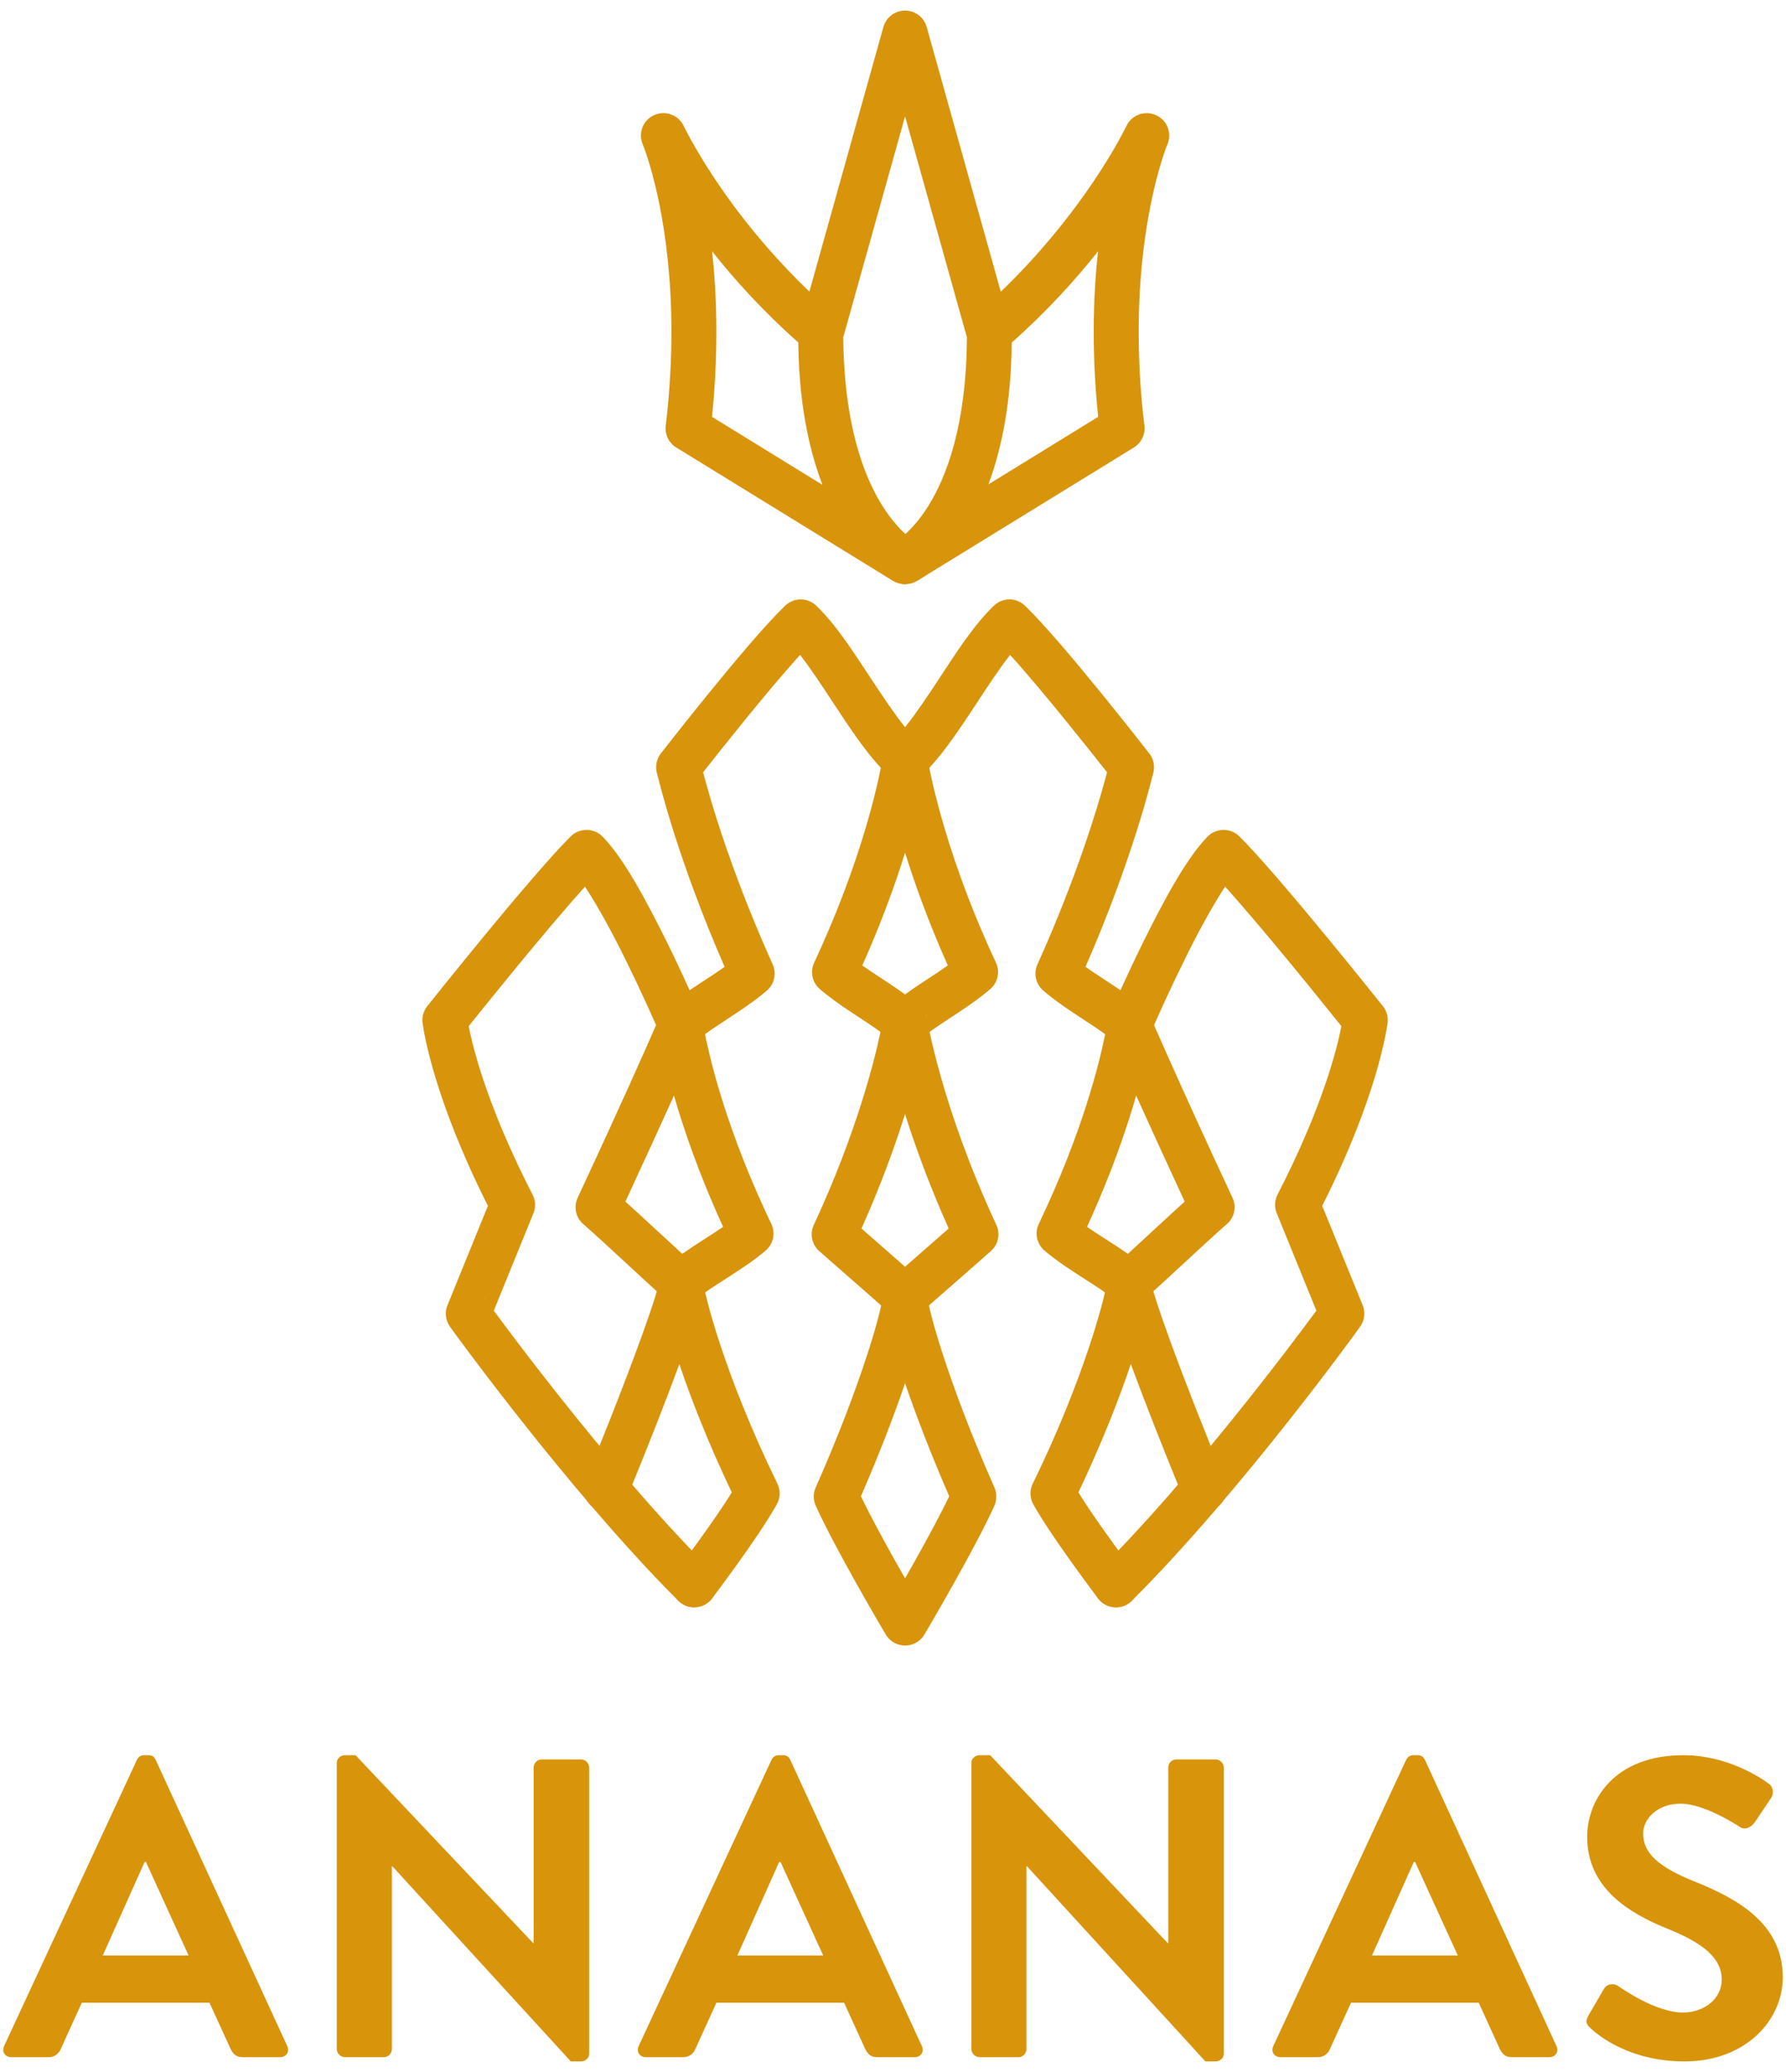 
<svg width="50px" height="58px" viewBox="0 0 50 58" version="1.1" xmlns="http://www.w3.org/2000/svg" xmlns:xlink="http://www.w3.org/1999/xlink">
    <g id="Share-Landing" stroke="none" stroke-width="1" fill="none" fill-rule="evenodd">
        <g id="SHARE-LANDING---Mastery" transform="translate(-15, -16)" fill="#D8940B">
            <g id="Mobile-Header" transform="translate(15, 16)">
                <g id="Logo-Copy">
                    <g id="Group">
                        <path d="M5.28,54.739 L4.085,52.119 L4.049,52.119 L2.877,54.739 L5.28,54.739 Z M0.114,57.275 L3.833,49.263 C3.869,49.191 3.928,49.132 4.037,49.132 L4.156,49.132 C4.275,49.132 4.324,49.191 4.359,49.263 L8.042,57.275 C8.114,57.43 8.018,57.585 7.839,57.585 L6.799,57.585 C6.619,57.585 6.536,57.514 6.452,57.347 L5.865,56.061 L2.29,56.061 L1.705,57.347 C1.657,57.466 1.549,57.585 1.358,57.585 L0.318,57.585 C0.139,57.585 0.043,57.43 0.114,57.275 L0.114,57.275 Z" id="Fill-33"></path>
                        <path d="M9.428,49.346 C9.428,49.227 9.536,49.132 9.655,49.132 L9.954,49.132 L14.928,54.394 L14.94,54.394 L14.94,49.476 C14.94,49.357 15.036,49.25 15.168,49.25 L16.268,49.25 C16.387,49.25 16.494,49.357 16.494,49.476 L16.494,57.49 C16.494,57.609 16.387,57.704 16.268,57.704 L15.98,57.704 L10.982,52.239 L10.97,52.239 L10.97,57.358 C10.97,57.478 10.875,57.585 10.743,57.585 L9.655,57.585 C9.536,57.585 9.428,57.478 9.428,57.358 L9.428,49.346" id="Fill-34"></path>
                        <path d="M23.046,54.739 L21.851,52.119 L21.814,52.119 L20.643,54.739 L23.046,54.739 Z M17.88,57.275 L21.598,49.263 C21.635,49.191 21.695,49.132 21.803,49.132 L21.922,49.132 C22.041,49.132 22.09,49.191 22.125,49.263 L25.808,57.275 C25.88,57.43 25.784,57.585 25.605,57.585 L24.564,57.585 C24.385,57.585 24.302,57.514 24.218,57.347 L23.631,56.061 L20.056,56.061 L19.471,57.347 C19.423,57.466 19.316,57.585 19.124,57.585 L18.083,57.585 C17.904,57.585 17.808,57.43 17.88,57.275 L17.88,57.275 Z" id="Fill-35"></path>
                        <path d="M27.194,49.346 C27.194,49.227 27.302,49.132 27.421,49.132 L27.72,49.132 L32.693,54.394 L32.707,54.394 L32.707,49.476 C32.707,49.357 32.802,49.25 32.933,49.25 L34.034,49.25 C34.153,49.25 34.261,49.357 34.261,49.476 L34.261,57.49 C34.261,57.609 34.153,57.704 34.034,57.704 L33.746,57.704 L28.749,52.239 L28.736,52.239 L28.736,57.358 C28.736,57.478 28.64,57.585 28.509,57.585 L27.421,57.585 C27.302,57.585 27.194,57.478 27.194,57.358 L27.194,49.346" id="Fill-36"></path>
                        <path d="M40.812,54.739 L39.616,52.119 L39.581,52.119 L38.409,54.739 L40.812,54.739 Z M35.646,57.275 L39.365,49.263 C39.401,49.191 39.461,49.132 39.569,49.132 L39.688,49.132 C39.807,49.132 39.856,49.191 39.892,49.263 L43.575,57.275 C43.646,57.43 43.551,57.585 43.371,57.585 L42.331,57.585 C42.151,57.585 42.068,57.514 41.984,57.347 L41.398,56.061 L37.822,56.061 L37.237,57.347 C37.189,57.466 37.082,57.585 36.89,57.585 L35.849,57.585 C35.671,57.585 35.575,57.43 35.646,57.275 L35.646,57.275 Z" id="Fill-37"></path>
                        <path d="M44.47,56.418 L44.899,55.679 C44.996,55.514 45.198,55.514 45.306,55.597 C45.366,55.632 46.335,56.335 47.111,56.335 C47.735,56.335 48.201,55.929 48.201,55.418 C48.201,54.811 47.685,54.394 46.681,53.989 C45.558,53.537 44.434,52.822 44.434,51.418 C44.434,50.357 45.223,49.132 47.124,49.132 C48.344,49.132 49.276,49.751 49.515,49.929 C49.635,50 49.671,50.203 49.587,50.322 L49.132,51.001 C49.037,51.144 48.858,51.239 48.714,51.144 C48.619,51.084 47.71,50.489 47.053,50.489 C46.37,50.489 46,50.941 46,51.322 C46,51.882 46.443,52.263 47.411,52.656 C48.571,53.12 49.91,53.811 49.91,55.346 C49.91,56.573 48.846,57.704 47.161,57.704 C45.653,57.704 44.768,57.002 44.53,56.775 C44.421,56.668 44.362,56.609 44.47,56.418" id="Fill-38"></path>
                        <path d="M25.951,28.495 C25.945,28.474 25.94,28.452 25.934,28.431 C25.94,28.453 25.947,28.474 25.952,28.491 C25.954,28.5 25.956,28.51 25.956,28.518 C25.955,28.511 25.954,28.504 25.951,28.495 Z M32.234,28.546 C32.237,28.553 32.239,28.565 32.242,28.584 C32.239,28.571 32.237,28.558 32.234,28.546 Z M18.526,21.891 C18.506,21.869 18.487,21.844 18.472,21.82 C18.482,21.838 18.497,21.86 18.526,21.891 Z M25.338,27.837 C25.743,27.541 26.191,27.271 26.535,27.026 C25.998,25.823 25.612,24.75 25.338,23.869 C25.064,24.75 24.677,25.823 24.14,27.026 C24.485,27.271 24.932,27.541 25.338,27.837 Z M25.742,28.155 C25.735,28.147 25.727,28.141 25.719,28.135 C25.721,28.138 25.725,28.14 25.728,28.143 C25.733,28.146 25.738,28.151 25.742,28.155 Z M32.076,28.258 C32.054,28.235 32.03,28.213 32.004,28.194 C32.011,28.201 32.018,28.205 32.025,28.212 C32.029,28.215 32.034,28.22 32.038,28.224 L32.039,28.224 C32.041,28.225 32.041,28.226 32.042,28.226 C32.044,28.228 32.045,28.229 32.046,28.23 C32.056,28.239 32.065,28.248 32.076,28.258 Z M32.228,28.512 C32.216,28.471 32.201,28.441 32.187,28.417 C32.195,28.433 32.203,28.449 32.208,28.466 C32.208,28.466 32.21,28.467 32.21,28.468 C32.21,28.468 32.211,28.47 32.211,28.471 C32.211,28.473 32.212,28.476 32.213,28.477 C32.216,28.486 32.222,28.498 32.228,28.512 Z M25.958,28.532 C25.958,28.522 25.956,28.508 25.952,28.491 C25.94,28.432 25.921,28.391 25.903,28.361 C25.914,28.383 25.924,28.407 25.934,28.431 C25.932,28.429 25.931,28.428 25.93,28.426 C25.937,28.444 25.942,28.462 25.947,28.48 C25.948,28.485 25.95,28.49 25.951,28.495 C25.954,28.505 25.956,28.515 25.957,28.525 C25.956,28.523 25.956,28.521 25.956,28.518 C25.957,28.523 25.958,28.528 25.958,28.532 Z M32.243,28.59 C32.241,28.576 32.239,28.563 32.237,28.55 C32.232,28.531 32.225,28.508 32.215,28.484 C32.223,28.504 32.228,28.525 32.234,28.546 C32.237,28.558 32.239,28.571 32.242,28.584 L32.243,28.589 L32.243,28.59 Z M38.836,28.695 L38.835,28.695 L38.836,28.695 Z M25.066,29.201 C25.066,29.201 25.065,29.201 25.064,29.2 C25.064,29.2 25.065,29.201 25.066,29.201 Z M31.576,35.098 C32.048,34.666 32.692,34.064 33.166,33.635 C32.6,32.414 32.147,31.421 31.808,30.667 C31.535,31.618 31.102,32.88 30.431,34.343 C30.763,34.572 31.186,34.825 31.576,35.098 Z M19.101,35.098 C19.488,34.825 19.911,34.573 20.244,34.343 C19.575,32.882 19.142,31.619 18.868,30.667 C18.528,31.421 18.075,32.415 17.508,33.635 C17.984,34.064 18.627,34.666 19.101,35.098 Z M25.338,35.459 C25.727,35.117 26.183,34.72 26.559,34.389 C26.012,33.165 25.618,32.074 25.337,31.184 C25.058,32.075 24.664,33.166 24.118,34.389 C24.494,34.72 24.949,35.117 25.338,35.459 Z M13.47,36.258 C13.469,36.257 13.469,36.257 13.468,36.256 C13.469,36.257 13.469,36.257 13.47,36.258 Z M13.554,36.329 C13.572,36.346 13.589,36.364 13.605,36.383 C13.563,36.332 13.518,36.291 13.474,36.26 C13.502,36.28 13.53,36.303 13.554,36.329 Z M13.642,36.436 C13.631,36.42 13.621,36.404 13.609,36.39 C13.62,36.402 13.629,36.416 13.638,36.429 C13.638,36.43 13.638,36.43 13.638,36.43 C13.639,36.431 13.64,36.434 13.641,36.435 C13.641,36.435 13.641,36.436 13.642,36.436 Z M30.799,44.808 C30.551,44.564 30.551,44.166 30.799,43.922 C33.305,41.428 36.106,37.704 36.853,36.687 L35.743,33.961 C35.674,33.794 35.682,33.603 35.765,33.441 C37.041,30.959 37.438,29.322 37.553,28.725 C37.29,28.397 36.76,27.737 36.162,27.01 C35.536,26.249 34.829,25.409 34.298,24.819 C33.941,25.36 33.497,26.175 33.139,26.915 C32.771,27.658 32.463,28.346 32.309,28.695 C32.319,28.72 32.331,28.746 32.343,28.776 C32.439,28.994 32.582,29.319 32.774,29.747 C33.158,30.604 33.732,31.875 34.505,33.529 C34.623,33.781 34.559,34.082 34.347,34.264 C33.824,34.719 32.585,35.889 32.027,36.382 C31.788,36.591 31.433,36.592 31.195,36.383 C30.774,36.006 29.862,35.543 29.233,35 C29.023,34.813 28.961,34.513 29.081,34.26 C30.312,31.685 30.785,29.725 30.939,28.949 C30.453,28.593 29.726,28.183 29.198,27.72 C28.994,27.538 28.931,27.246 29.043,26.998 C30.141,24.561 30.716,22.636 30.945,21.795 C30.963,21.727 30.979,21.669 30.992,21.618 C30.759,21.322 30.336,20.787 29.858,20.199 C29.337,19.556 28.74,18.841 28.278,18.332 C27.988,18.704 27.67,19.183 27.349,19.674 C26.927,20.312 26.501,20.97 26.017,21.494 C26.023,21.528 26.03,21.564 26.039,21.602 C26.095,21.876 26.189,22.28 26.33,22.79 C26.614,23.812 27.094,25.261 27.883,26.948 C27.999,27.199 27.938,27.494 27.733,27.678 C27.213,28.133 26.502,28.535 26.025,28.887 C26.029,28.908 26.034,28.93 26.039,28.953 C26.098,29.229 26.195,29.635 26.34,30.145 C26.629,31.167 27.115,32.611 27.894,34.29 C28.01,34.541 27.948,34.835 27.742,35.019 C27.2,35.502 26.284,36.293 25.759,36.764 C25.52,36.976 25.156,36.977 24.917,36.764 C24.392,36.293 23.477,35.502 22.932,35.019 C22.728,34.836 22.666,34.539 22.782,34.29 C23.983,31.707 24.488,29.658 24.65,28.886 C24.173,28.534 23.462,28.133 22.943,27.678 C22.736,27.494 22.676,27.199 22.793,26.948 C24.03,24.293 24.508,22.25 24.659,21.494 C24.175,20.97 23.748,20.312 23.326,19.674 C23.005,19.183 22.688,18.704 22.398,18.332 C21.937,18.841 21.339,19.556 20.818,20.199 C20.34,20.787 19.917,21.321 19.684,21.618 C19.694,21.657 19.705,21.7 19.718,21.747 C19.791,22.018 19.904,22.415 20.062,22.917 C20.381,23.921 20.886,25.341 21.632,26.998 C21.743,27.246 21.681,27.539 21.478,27.721 C20.948,28.183 20.223,28.593 19.737,28.949 C19.741,28.967 19.744,28.984 19.748,29.003 C19.803,29.27 19.893,29.665 20.032,30.165 C20.311,31.165 20.794,32.589 21.594,34.26 C21.715,34.513 21.653,34.814 21.443,35 C20.813,35.543 19.902,36.006 19.481,36.383 C19.243,36.592 18.886,36.591 18.649,36.382 C18.091,35.889 16.852,34.719 16.328,34.264 C16.117,34.082 16.054,33.781 16.171,33.529 C17.378,30.942 18.113,29.277 18.367,28.695 C18.212,28.346 17.905,27.659 17.538,26.915 C17.178,26.175 16.734,25.36 16.377,24.819 C15.846,25.409 15.14,26.249 14.513,27.01 C13.915,27.738 13.385,28.397 13.121,28.725 C13.125,28.744 13.129,28.764 13.133,28.784 C13.176,28.997 13.251,29.318 13.376,29.741 C13.629,30.587 14.086,31.839 14.91,33.441 C14.994,33.603 15.001,33.794 14.934,33.961 L13.824,36.688 C13.915,36.813 14.037,36.977 14.184,37.172 C14.542,37.65 15.05,38.318 15.651,39.075 C16.85,40.59 18.422,42.472 19.879,43.922 C20.125,44.168 20.125,44.564 19.878,44.808 C19.632,45.053 19.234,45.053 18.989,44.808 C16.362,42.191 13.502,38.373 12.771,37.377 C12.679,37.251 12.637,37.192 12.598,37.138 C12.589,37.123 12.579,37.109 12.571,37.094 C12.566,37.089 12.561,37.08 12.549,37.055 C12.543,37.042 12.536,37.03 12.531,37.017 C12.53,37.014 12.529,37.01 12.526,37.007 L12.526,37.005 C12.524,36.995 12.52,36.986 12.516,36.977 C12.509,36.959 12.499,36.934 12.491,36.887 C12.484,36.845 12.48,36.805 12.481,36.771 C12.481,36.683 12.499,36.595 12.536,36.516 L13.659,33.755 C12.145,30.745 11.866,28.888 11.835,28.666 C11.803,28.492 11.846,28.309 11.961,28.166 C11.972,28.153 14.821,24.567 15.975,23.415 C16.221,23.17 16.618,23.169 16.864,23.413 C17.484,24.046 18.109,25.247 18.667,26.363 C18.916,26.869 19.139,27.349 19.307,27.719 C19.651,27.485 20.002,27.267 20.286,27.065 C18.984,24.084 18.461,21.914 18.396,21.66 C18.386,21.627 18.379,21.595 18.374,21.56 C18.352,21.395 18.397,21.225 18.5,21.092 C18.513,21.078 20.893,18.005 21.979,16.956 C22.221,16.721 22.604,16.72 22.849,16.952 C23.408,17.488 23.888,18.244 24.379,18.988 C24.705,19.484 25.032,19.974 25.338,20.356 C25.644,19.974 25.972,19.484 26.297,18.988 C26.787,18.244 27.268,17.488 27.827,16.952 C28.071,16.72 28.455,16.721 28.696,16.956 C29.782,18.005 32.162,21.078 32.176,21.092 C32.305,21.258 32.337,21.468 32.281,21.657 L32.281,21.659 C32.276,21.676 32.269,21.703 32.259,21.742 C32.241,21.816 32.211,21.927 32.173,22.071 C32.096,22.359 31.978,22.773 31.812,23.295 C31.51,24.246 31.052,25.548 30.389,27.064 C30.674,27.266 31.025,27.485 31.368,27.719 C31.537,27.349 31.759,26.869 32.009,26.363 C32.566,25.247 33.192,24.046 33.812,23.413 C34.059,23.169 34.454,23.17 34.7,23.415 C35.855,24.567 38.704,28.153 38.715,28.166 C38.828,28.306 38.871,28.486 38.843,28.658 C38.843,28.659 38.842,28.661 38.841,28.665 C38.841,28.667 38.841,28.669 38.841,28.672 C38.839,28.687 38.835,28.714 38.829,28.746 C38.819,28.813 38.801,28.91 38.776,29.033 C38.726,29.28 38.641,29.639 38.506,30.097 C38.246,30.969 37.795,32.207 37.016,33.755 L38.146,36.53 C38.15,36.54 38.154,36.55 38.158,36.561 C38.199,36.678 38.206,36.801 38.177,36.917 C38.176,36.922 38.174,36.929 38.173,36.934 C38.153,37.008 38.119,37.078 38.073,37.142 C38.064,37.154 38.054,37.169 38.039,37.188 C38.013,37.227 37.975,37.279 37.926,37.347 C37.827,37.483 37.684,37.677 37.503,37.918 C37.142,38.402 36.629,39.074 36.023,39.842 C34.807,41.377 33.217,43.284 31.687,44.808 L31.689,44.808 C31.565,44.932 31.403,44.992 31.243,44.992 C31.08,44.992 30.921,44.932 30.799,44.808 L30.799,44.808 Z" id="Fill-39"></path>
                        <path d="M30.74,44.743 C30.732,44.728 29.456,43.055 28.927,42.109 C28.828,41.931 28.823,41.716 28.912,41.532 C30.329,38.635 30.914,36.384 30.976,35.959 C30.979,35.935 30.979,35.935 30.979,35.935 C30.997,35.597 31.282,35.334 31.622,35.342 C31.952,35.349 32.217,35.61 32.237,35.935 C32.237,35.936 32.237,35.938 32.237,35.94 C32.239,35.956 32.247,35.99 32.258,36.033 C32.281,36.119 32.316,36.244 32.366,36.396 C32.463,36.704 32.61,37.125 32.793,37.629 C33.163,38.637 33.686,39.976 34.289,41.446 C34.421,41.767 34.267,42.133 33.945,42.263 C33.623,42.394 33.256,42.241 33.124,41.92 C32.539,40.495 32.031,39.195 31.658,38.183 C31.334,39.143 30.857,40.375 30.19,41.776 C30.421,42.151 30.757,42.635 31.053,43.046 C31.429,43.57 31.744,43.987 31.745,43.988 C31.954,44.264 31.899,44.656 31.621,44.865 C31.508,44.951 31.375,44.992 31.243,44.992 C31.053,44.992 30.863,44.906 30.74,44.743" id="Fill-40"></path>
                        <path d="M25.122,43.801 C25.197,43.933 25.269,44.06 25.338,44.181 C25.406,44.06 25.479,43.933 25.554,43.801 C25.907,43.174 26.311,42.43 26.574,41.884 C26.036,40.646 25.631,39.577 25.338,38.719 C25.045,39.577 24.64,40.647 24.102,41.884 C24.364,42.43 24.768,43.174 25.122,43.801 Z M25.338,46.062 C25.229,46.062 25.119,46.034 25.019,45.976 C24.915,45.914 24.837,45.829 24.784,45.732 C24.646,45.499 23.371,43.332 22.837,42.148 C22.764,41.986 22.763,41.801 22.836,41.639 C23.494,40.149 23.958,38.9 24.26,37.976 C24.562,37.066 24.705,36.423 24.709,36.329 C24.723,35.993 25,35.726 25.339,35.726 C25.677,35.726 25.954,35.993 25.966,36.33 L25.967,36.33 C25.967,36.332 25.968,36.34 25.969,36.35 C25.972,36.372 25.977,36.401 25.985,36.441 C26,36.521 26.025,36.632 26.059,36.769 C26.128,37.043 26.236,37.422 26.387,37.887 C26.688,38.819 27.16,40.101 27.84,41.64 C27.91,41.801 27.91,41.986 27.839,42.149 C27.275,43.398 25.886,45.741 25.881,45.752 C25.813,45.868 25.715,45.952 25.602,46.004 C25.599,46.004 25.598,46.005 25.597,46.006 C25.593,46.007 25.59,46.01 25.585,46.012 C25.582,46.012 25.579,46.014 25.576,46.016 C25.574,46.016 25.571,46.018 25.569,46.018 C25.564,46.02 25.559,46.021 25.556,46.023 C25.555,46.023 25.554,46.023 25.553,46.024 C25.484,46.049 25.411,46.062 25.339,46.062 C25.338,46.062 25.338,46.062 25.338,46.062 L25.338,46.062 Z" id="Fill-41"></path>
                        <path d="M19.054,44.865 C18.777,44.656 18.722,44.264 18.931,43.988 C18.932,43.987 19.248,43.57 19.624,43.046 C19.92,42.635 20.254,42.151 20.487,41.777 C19.82,40.376 19.342,39.146 19.019,38.185 C18.646,39.197 18.138,40.499 17.553,41.92 L17.554,41.92 C17.422,42.241 17.054,42.394 16.732,42.263 C16.41,42.133 16.256,41.766 16.388,41.445 C17.264,39.316 17.97,37.448 18.282,36.489 C18.374,36.212 18.432,35.987 18.44,35.94 C18.455,35.614 18.723,35.35 19.054,35.343 C19.393,35.335 19.679,35.599 19.697,35.936 C19.697,35.936 19.697,35.937 19.7,35.961 C19.704,35.985 19.71,36.021 19.718,36.064 C19.737,36.152 19.764,36.275 19.803,36.425 C19.878,36.724 19.995,37.134 20.161,37.634 C20.49,38.632 21.009,39.983 21.764,41.532 C21.854,41.716 21.847,41.932 21.748,42.109 C21.22,43.055 19.944,44.728 19.936,44.743 C19.812,44.906 19.623,44.992 19.432,44.992 C19.301,44.992 19.168,44.951 19.054,44.865" id="Fill-42"></path>
                        <path d="M27.67,13.56 C28.036,12.583 28.309,11.287 28.324,9.59 C29.303,8.722 30.105,7.837 30.74,7.035 C30.667,7.701 30.619,8.455 30.619,9.29 C30.619,10.022 30.656,10.816 30.744,11.668 L27.67,13.56 Z M25.347,14.948 C24.793,14.441 23.639,12.988 23.607,9.441 L25.338,3.256 L27.069,9.442 C27.055,11.91 26.497,13.351 25.984,14.17 C25.748,14.546 25.519,14.793 25.347,14.948 Z M24.697,16.049 C24.707,16.057 24.717,16.065 24.726,16.073 C24.717,16.065 24.707,16.057 24.697,16.049 Z M24.599,15.967 C24.611,15.977 24.623,15.988 24.635,15.998 C24.623,15.988 24.611,15.977 24.599,15.967 Z M24.495,15.874 C24.509,15.886 24.523,15.899 24.535,15.91 C24.523,15.899 24.509,15.886 24.495,15.874 Z M24.8,16.129 C24.803,16.131 24.805,16.133 24.807,16.134 C24.805,16.133 24.803,16.131 24.8,16.129 Z M24.273,15.649 C24.286,15.664 24.301,15.679 24.313,15.693 C24.301,15.679 24.286,15.665 24.273,15.649 Z M24.153,15.516 C24.168,15.532 24.181,15.548 24.195,15.564 C24.181,15.548 24.168,15.532 24.153,15.516 Z M24.03,15.368 C24.044,15.385 24.057,15.401 24.071,15.418 C24.057,15.401 24.044,15.385 24.03,15.368 Z M23.905,15.205 C23.916,15.222 23.93,15.239 23.943,15.256 C23.93,15.239 23.916,15.222 23.905,15.205 Z M23.777,15.027 C23.788,15.044 23.801,15.059 23.811,15.076 C23.801,15.059 23.788,15.044 23.777,15.027 Z M23.649,14.832 C23.659,14.847 23.668,14.86 23.678,14.876 C23.668,14.86 23.659,14.847 23.649,14.832 Z M23.522,14.621 C23.528,14.63 23.534,14.64 23.539,14.649 C23.534,14.64 23.528,14.63 23.522,14.621 Z M24.387,15.768 C24.401,15.783 24.414,15.796 24.428,15.808 C24.414,15.796 24.401,15.783 24.387,15.768 Z M19.935,7.033 C20.569,7.837 21.373,8.722 22.351,9.59 C22.351,9.513 22.348,9.437 22.348,9.359 C22.341,11.172 22.632,12.546 23.025,13.572 L19.932,11.668 C20.02,10.816 20.055,10.02 20.055,9.288 C20.055,8.454 20.008,7.701 19.935,7.033 Z M32.36,3.222 C32.046,3.083 31.679,3.218 31.534,3.529 C31.534,3.529 31.511,3.576 31.455,3.684 C31.165,4.245 30.057,6.208 28.017,8.166 L25.943,0.755 C25.867,0.482 25.621,0.297 25.338,0.297 C25.054,0.297 24.808,0.482 24.731,0.755 L22.659,8.164 C21.8,7.338 21.101,6.513 20.565,5.792 C20.074,5.132 19.715,4.558 19.48,4.154 C19.362,3.952 19.276,3.793 19.221,3.684 C19.164,3.577 19.143,3.529 19.142,3.529 C18.996,3.218 18.63,3.083 18.315,3.221 C18.003,3.36 17.858,3.723 17.993,4.038 C17.993,4.038 18,4.054 18.021,4.108 C18.162,4.484 18.797,6.326 18.797,9.288 C18.797,10.086 18.751,10.966 18.638,11.919 C18.609,12.16 18.723,12.398 18.932,12.526 L24.88,16.186 C24.965,16.244 25.022,16.274 25.044,16.283 C25.092,16.309 25.144,16.326 25.197,16.338 C25.242,16.351 25.29,16.358 25.337,16.358 C25.356,16.358 25.375,16.352 25.392,16.351 C25.415,16.349 25.438,16.345 25.462,16.341 C25.421,16.349 25.379,16.355 25.337,16.355 C25.291,16.355 25.247,16.349 25.204,16.339 C25.248,16.349 25.292,16.355 25.337,16.355 C25.403,16.355 25.468,16.341 25.532,16.32 C25.515,16.327 25.497,16.334 25.48,16.339 C25.489,16.335 25.5,16.336 25.509,16.334 C25.519,16.332 25.528,16.325 25.539,16.322 C25.555,16.316 25.569,16.308 25.585,16.301 C25.594,16.297 25.604,16.295 25.613,16.291 C25.642,16.282 25.727,16.238 25.852,16.151 L31.744,12.526 C31.952,12.398 32.067,12.16 32.038,11.918 C31.923,10.966 31.878,10.087 31.878,9.29 C31.878,7.596 32.087,6.269 32.29,5.371 C32.392,4.922 32.494,4.583 32.568,4.358 C32.605,4.245 32.636,4.162 32.655,4.107 C32.676,4.055 32.684,4.038 32.684,4.038 C32.818,3.723 32.673,3.361 32.36,3.222 L32.36,3.222 Z" id="Fill-43"></path>
                    </g>
                </g>
            </g>
        </g>
    </g>
</svg>
